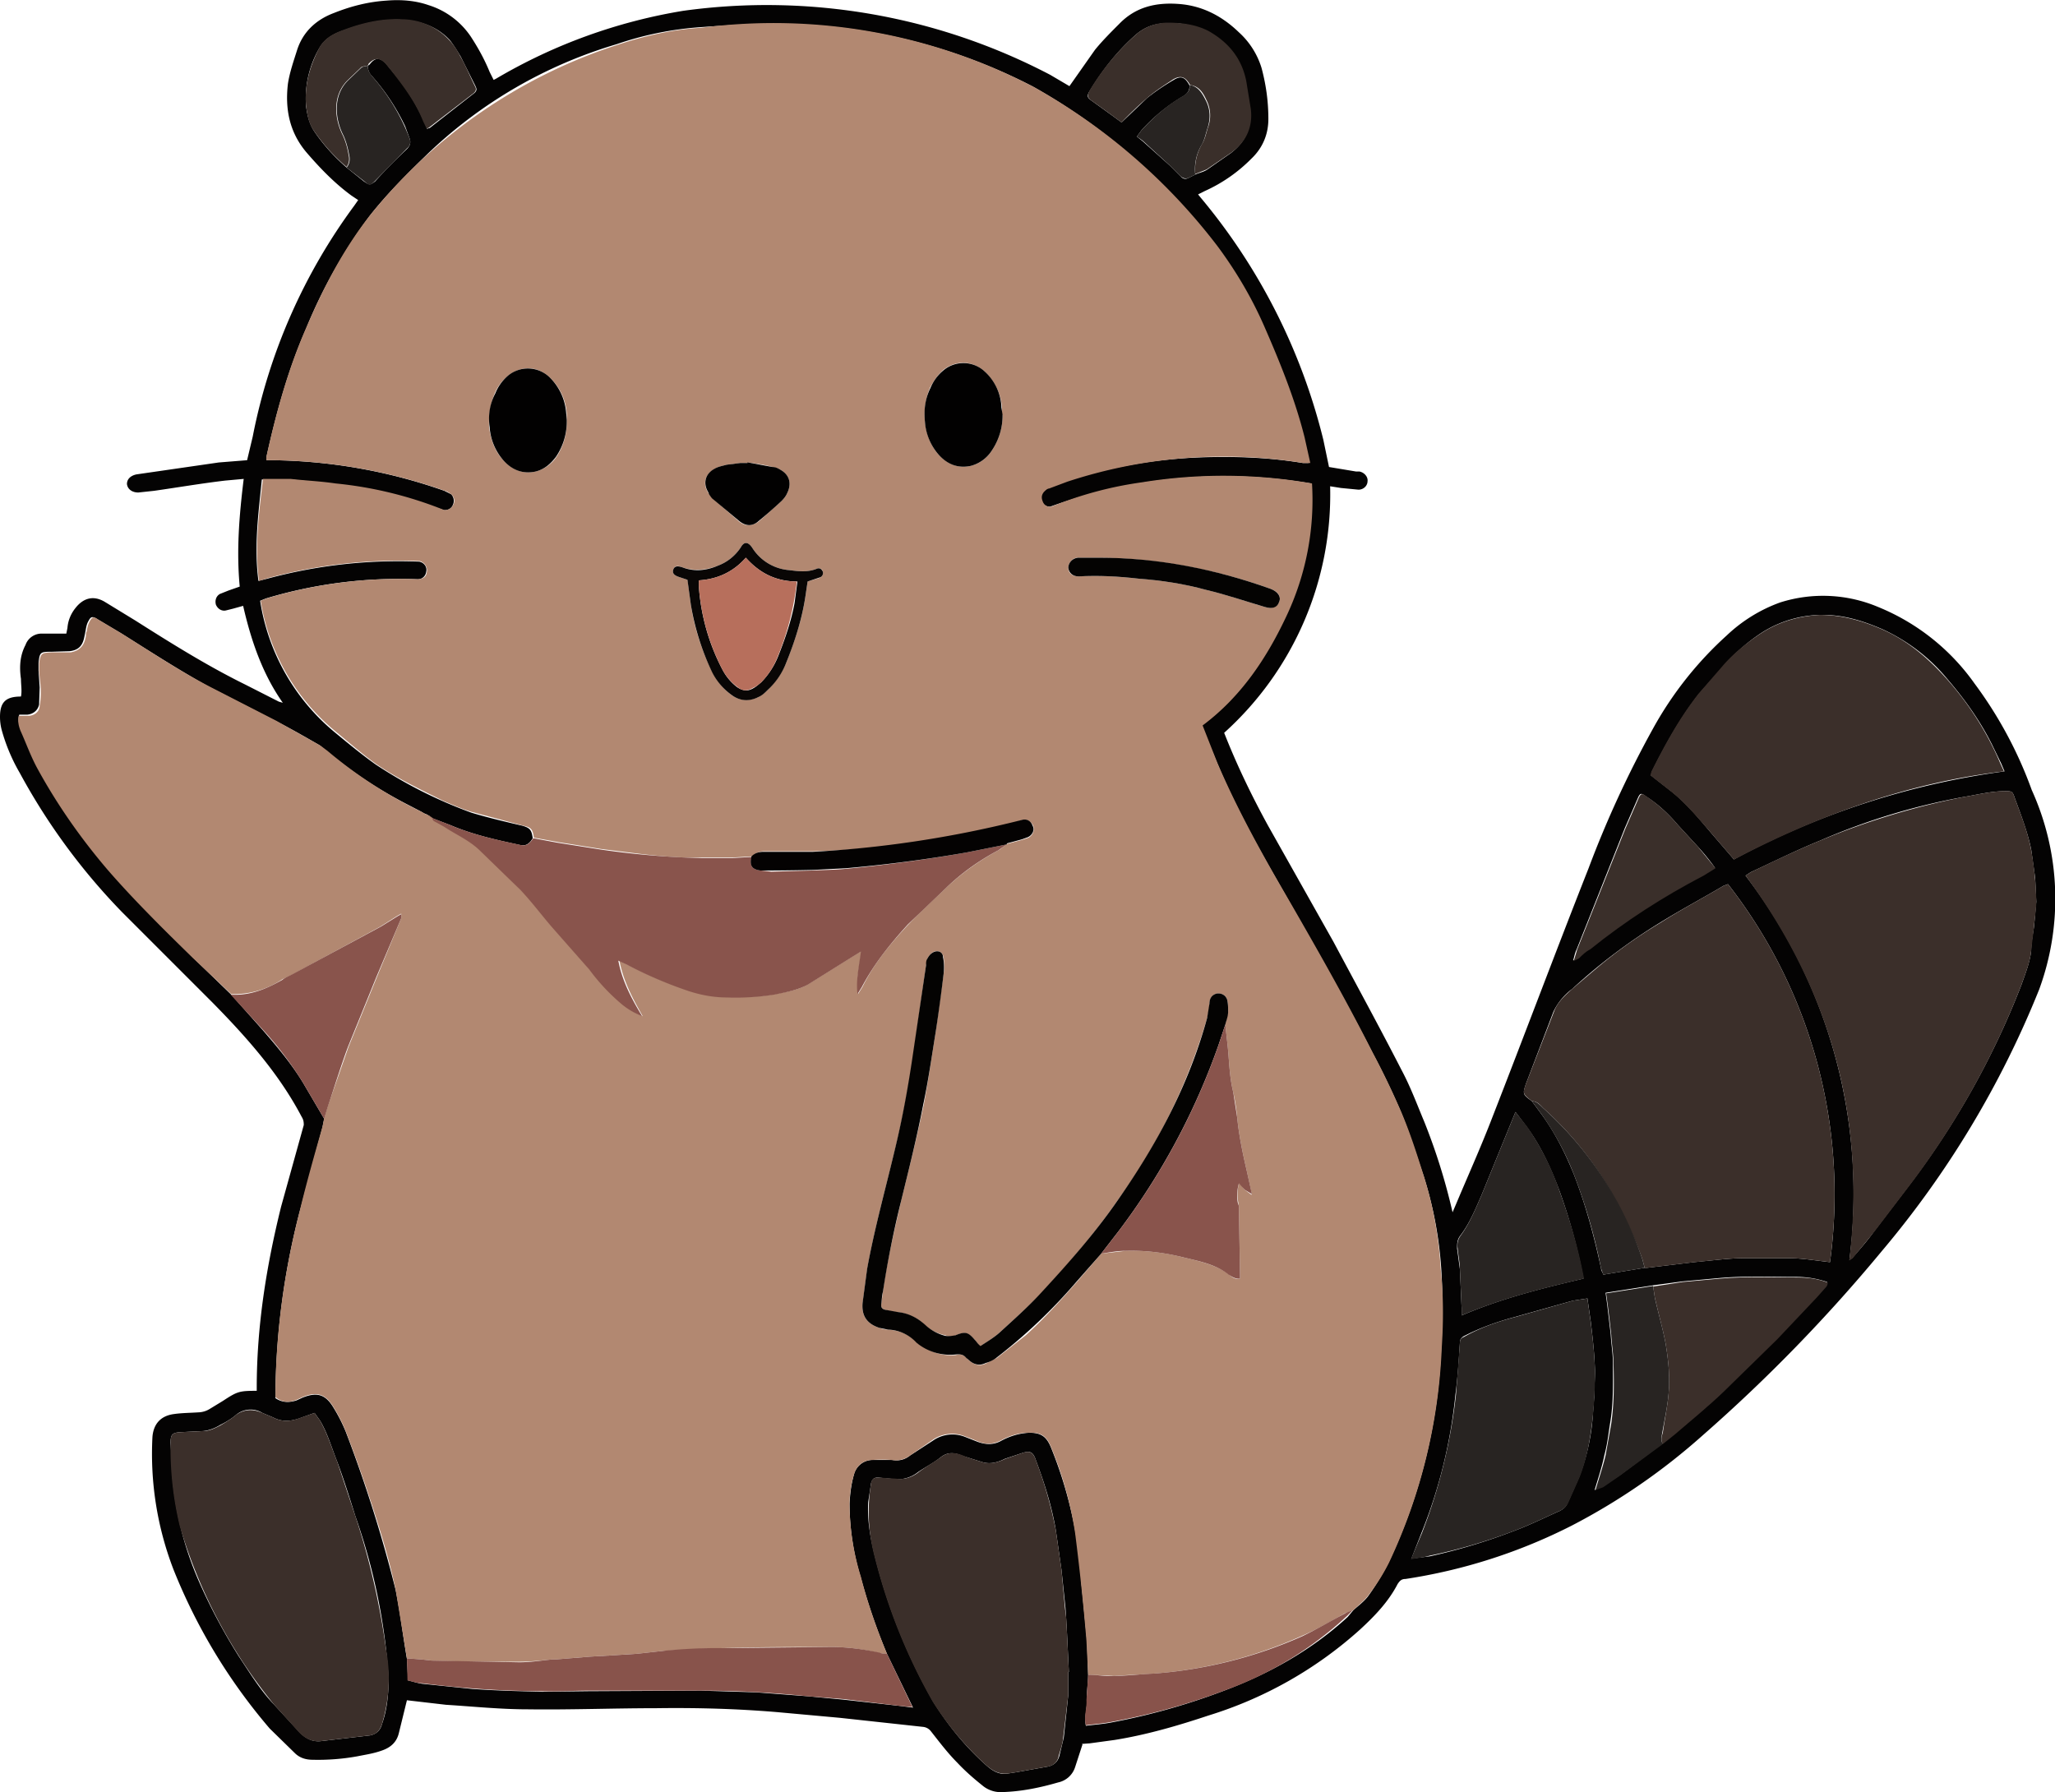 <svg xmlns="http://www.w3.org/2000/svg" id="a" viewBox="0 0 362.6 316.2"><defs><style>.c{fill:#88534b}.d{fill:#282422}.g{fill:#3b2f2a}.h{fill:#3a2f2a}.i{fill:#89544c}.k{fill:#040302}.l{fill:#020101}</style></defs><path fill="#040303" d="m191 307.8-1.3 4a4 4 0 0 1-3 2.7c-3.1.9-6.4 1.6-9.8 1.7a5 5 0 0 1-3.6-1.2c-1.5-1.2-3-2.5-4.4-4-1.7-1.7-3.2-3.7-4.7-5.6a2 2 0 0 0-1.3-.7l-14.7-1.6-11-1c-7.1-.6-14.2-.8-21.4-.7-7.5 0-15.1.3-22.7.2-4.8 0-9.6-.5-14.4-.8l-6.9-.8-1.4 5.7c-.4 1.8-1.6 2.7-3.1 3.2-1.4.5-2.8.7-4.3 1a39 39 0 0 1-7.8.6c-1.2 0-2.3-.3-3.2-1.2l-4.4-4.3a100 100 0 0 1-17-28.1 56.8 56.8 0 0 1-3.7-23.4c.2-2.3 1.5-3.7 3.8-4 1.4-.2 2.8-.2 4.3-.3a4 4 0 0 0 2-.6l2.3-1.4c2.6-1.7 2.9-1.8 6-1.8v-.5c0-10.9 1.7-21.5 4.3-32l4-14.4c0-.7-.1-1-.4-1.5-4-7.6-9.7-14-15.7-20.1l-16-16a111 111 0 0 1-18-24.5 32 32 0 0 1-3.2-7.6 9 9 0 0 1-.3-2.3c0-2.6 1-3.6 3.7-3.6.2-1 0-2 0-3.1-.3-2.1-.2-4.1.8-6a3 3 0 0 1 3-2h4.2l.2-1c.1-1.3.6-2.5 1.4-3.5 1.4-1.8 3.2-2.3 5.2-1.1l5.4 3.3c6.3 4 12.7 8 19.4 11.3l5.9 3 .7.2c-3.6-5.1-5.6-11-7-17.1l-1.8.5-1.2.3c-.8.2-1.5-.3-1.8-1-.2-.7 0-1.5.7-1.9l1.5-.6 2-.7c-.6-6.3-.1-12.5.7-19l-3.3.3c-4.2.5-8.3 1.2-12.5 1.8l-2.8.3c-1.1 0-1.9-.6-2-1.5 0-.9.7-1.5 1.7-1.7l14.5-2.1 5-.4 1-4.2a101.2 101.2 0 0 1 17.9-40.7l.7-1-1.2-.8c-3-2.2-5.6-4.9-8-7.7-3-3.6-3.7-7.7-3.2-12 .3-2 1-4 1.6-5.9 1-3.2 3.3-5.4 6.5-6.6 3-1.2 6.1-2 9.4-2.2 2.5-.2 5 0 7.3.8a14 14 0 0 1 7.5 5.6c1.3 2 2.4 4 3.3 6.2l.7 1.4.4-.2a95.3 95.3 0 0 1 33.1-12 107.7 107.7 0 0 1 64.7 11.3l3.4 2 4.5-6.4c1.3-1.6 2.8-3.1 4.3-4.6 2.9-3 6.5-3.8 10.5-3.5 4.1.3 7.6 2.1 10.6 5a14 14 0 0 1 4 6.3c.8 3 1.2 5.9 1.2 9 0 2.7-1 5.1-3 7a27.3 27.3 0 0 1-8.2 5.7l-1.2.6.4.5a106 106 0 0 1 21.7 42.8l1 4.8 4.8.8h.6c.9.2 1.5 1 1.4 1.7 0 .8-.7 1.5-1.6 1.5l-3.1-.3-1.9-.3a56.6 56.6 0 0 1-18.7 43.5c2.2 5.6 4.8 11 7.7 16.3l11.6 20.6c4 7.5 8.1 15 12 22.6 1.6 3 2.7 6 4 9.1 2 5 3.7 10.3 5 16l.6-1.4c2.1-5 4.4-10.1 6.4-15.3 5.7-14.6 11.2-29.3 17-44a185 185 0 0 1 11.4-24.7 63.4 63.4 0 0 1 13-16.4 27 27 0 0 1 9.4-5.8 25 25 0 0 1 17.3.8 38.7 38.7 0 0 1 17 13.5 73 73 0 0 1 10.1 18.8 46.4 46.4 0 0 1 1.3 35.2 169.4 169.4 0 0 1-27.8 46.2 283 283 0 0 1-31.5 32.4 112.2 112.2 0 0 1-23.2 16 96.6 96.6 0 0 1-29.3 9.4c-.7 0-1 .3-1.4.9-1.6 3.1-4 5.6-6.6 8a71.3 71.3 0 0 1-26.8 15.2c-5.4 1.8-10.9 3.4-16.5 4.3l-4.4.6-1.4.1ZM75.8 144l-.5-.3-.5-.2-.5-.3-2.7-1.4a79 79 0 0 1-15.2-10.3c-2.6-1.5-5.2-3-7.8-4.3l-11.7-6c-5.4-3-10.5-6.3-15.6-9.5l-4.2-2.5c-.8-.5-1.1-.4-1.5.4-.3.5-.4 1.1-.5 1.7l-.2 1c-.3 1.6-1 2.4-2.6 2.6L9 115c-1.9 0-2 .1-2.2 2v1.3l.2 3-.1 3c-.2 1-1 1.7-2.1 1.8H3.4c-.3 1 0 1.8.3 2.5 1 2.3 1.8 4.6 3 6.7a98 98 0 0 0 12.5 18C23.9 159 29 164 34.1 169l6.7 6.5 5.6 6.3c2.6 3 5.1 6 7.1 9.3l3.7 6.3-.3 1.5-4 14.8a132.3 132.3 0 0 0-4.3 33c1.2.8 2.4.8 3.7.4l1.1-.5c2.5-1 4-.6 5.4 1.7a29 29 0 0 1 2.2 4.3 244 244 0 0 1 8.8 27.9c.8 4 1.3 8.1 2 12.2l.2 3.8c.9.2 1.7.5 2.6.6l8.7.9c4.2.3 8.3.4 12.4.5l8.1-.1 19.9-.1 9.7.3 9.2.7 6.3.6 9.9 1.1 2.3.3-4.6-9.5a106 106 0 0 1-4.6-13.4 44.8 44.8 0 0 1-2-13.1c.1-1.8.3-3.5.8-5.2a3.4 3.4 0 0 1 3.3-2.5h3.4c1.2.2 2.2 0 3.2-.8l4-2.6a6 6 0 0 1 5.6-.7l2.3.9c1.4.5 2.8.6 4.2-.2 1.5-.8 3.1-1.3 4.9-1.4 2 0 3 .6 3.8 2.5a74.1 74.1 0 0 1 5.4 24l1 10.2.2 6c0 1.6-.3 3-.2 4.5 0 1.5-.5 3-.2 4.5 1.6-.2 3.1-.3 4.6-.6a116 116 0 0 0 19.8-5.6c8-3 15.5-7.2 21.8-13l1-1.2c.9-.8 2-1.6 2.7-2.6a45 45 0 0 0 3.5-5.8 95.9 95.9 0 0 0 9.3-38c.3-4.6.3-9.2 0-13.9a69 69 0 0 0-3.1-16.3c-1.3-3.8-2.5-7.6-4-11.3a140 140 0 0 0-5-10.4c-5.4-10.5-11.3-20.7-17.1-30.9-3.8-6.6-7.4-13.2-10.3-20.2L212 128c6.8-5 11.2-11.7 14.7-19.2a46.5 46.5 0 0 0 4.6-23.5 91 91 0 0 0-46 4.1c-.7 0-1.2-.3-1.5-1-.3-.5-.2-1.2.3-1.7a3 3 0 0 1 .9-.6l3-1.2a88.2 88.2 0 0 1 23.9-4.2c6-.2 12 0 18 1h1a119 119 0 0 0-8.2-24.3c-2.1-5-4.9-9.8-8.2-14.1a106 106 0 0 0-32.2-28 99 99 0 0 0-45.8-11.1c-4.3 0-8.7.3-13 .6a58 58 0 0 0-14.7 3 81.5 81.5 0 0 0-33.4 19.4c-3.6 3.5-7.1 7-10.1 10.8A90 90 0 0 0 54 58c-3.2 7.3-5.3 15-7 22.7v.5h1a94.5 94.5 0 0 1 30.4 5.4l1.2.6c.5.5.6 1.3.3 1.9-.2.6-.9 1-1.6.9a123 123 0 0 0-27.1-5.4h-5c-.6 6-1.4 11.8-.6 17.9l1.6-.4a88.6 88.6 0 0 1 26.8-3c.9.2 1.4 1 1.2 1.8-.1.8-.8 1.4-1.7 1.3a81.8 81.8 0 0 0-26.6 3.4l-1 .4a37.5 37.5 0 0 0 13.4 23.4c2.3 1.9 4.6 3.8 7 5.5a80.2 80.2 0 0 0 16.9 8.5c3 .9 6 1.6 9 2.3 1.3.4 1.6.7 1.8 2.2-.6 1-1.2 1.4-2.2 1.2-4.2-.9-8.3-1.8-12.3-3.5l-3.4-1.3-.3-.2Zm201.9 25.4.7-.4 2-1.7a140 140 0 0 1 20-13c.8-.3 1.4-.8 2.2-1.2a40 40 0 0 0-3-3.7l-3.5-3.8c-1.7-2-3.5-3.7-5.7-5.1-.8-.6-1-.6-1.4.3l-2.3 5.3-8.5 21.4c-.3.6-.4 1.2-.6 1.9v.1Zm3.7 93.5 1.4-.7 3-1.9 7.5-5.6 2-1.6c3-2.5 6-5 8.8-7.7l9.4-9.2 7-7.4 1.6-1.8c.2-.2.2-.5.3-.8a17 17 0 0 0-5.4-.9c-4.6 0-9.1-.2-13.6.2l-6.6.6-5.2.7-8.3 1.3.3 2.2.6 5.1c.1 1.8.4 3.5.4 5.2 0 3.5.1 7-.5 10.5-.3 1.9-.5 3.8-1 5.6-.4 2-1.1 4.1-1.7 6.1l-.1.2v-.1ZM64.9 11.6l.3-.2c1-1.3 1.8-1.3 2.9-.2l1.3 1.6a35.6 35.6 0 0 1 6 10c.1-.2.3-.2.4-.2l7.8-6.1c.5-.4.6-.7.3-1.3L81.3 10c-.6-1-1.2-2-2-3-2.2-2.3-5-3.3-8.2-3.5-3.6-.2-7 .6-10.3 1.8-1.8.6-3.4 1.4-4.4 3.1A17.7 17.7 0 0 0 54 18.7c.2 1.5.5 3 1.4 4.4 1.6 2.4 3.6 4.6 5.8 6.5l3 2.4c1 .7 1.1.7 2 0 1.8-2 3.7-3.9 5.6-5.7.6-.6.7-1.2.5-1.8l-.8-2.2a37.3 37.3 0 0 0-5.8-8.8c-.5-.5-.8-1.1-.8-1.9m146 19.2c.6-.3 1.3-.4 2-.8l4.3-3c2.6-2 3.7-4.5 3.3-7.7l-.7-4.9c-.8-4-3.1-6.8-6.6-8.7a14 14 0 0 0-7.3-1.6c-2.3 0-4.2.8-5.8 2.3-3.1 2.8-5.6 6-7.8 9.6-.6 1-.5 1.2.5 1.9l3.6 2.6 1.5 1.1 4.5-4.3c1.5-1.2 3-2.2 4.7-3.2 1.3-.8 2-.5 2.8 1 0 .9-.4 1.4-1 1.8a30.9 30.9 0 0 0-7.5 6.1l-.8 1.1 1 .8 4.8 4.3 2 2c.3.3.7.5 1.3.2zm79.3 192.9h.4l8.3-1 3-.3c2-.2 3.9-.4 5.8-.4h8c1.6 0 3.2.2 4.8.4l2.4.3a89 89 0 0 0-18-66.7l-.8.3c-3.7 2.2-7.5 4.2-11.2 6.5a99.7 99.7 0 0 0-15.5 11.7 10.8 10.8 0 0 0-3.3 4l-4.8 12.6c-.7 2-.6 2 1 3.2l1.7 2.3c2.4 3.3 4.2 6.9 5.7 10.6 2.1 5.4 3.6 11 4.8 16.6 0 .4.3.7.4 1.1zm36-1.3.6-.4c1.4-1.6 2.8-3.2 4-4.9l6.1-8a143.9 143.9 0 0 0 19.8-35.4c.7-2 1.5-4 1.7-6 0-1.4.3-2.8.5-4.2l.4-4.4-.2-4.2-.7-5c-.6-3-1.8-6.1-2.9-9.1-.4-1.2-.5-1.2-1.7-1.2-2.5 0-4.8.6-7.2 1a113.7 113.7 0 0 0-25.4 7.7c-4.2 1.7-8.2 3.7-12.3 5.6l-.9.6a92.2 92.2 0 0 1 18.3 68ZM306 151.6a140 140 0 0 1 47.7-15.5l-.6-1.4-1.6-3.3c-2.1-4.2-4.8-8-7.9-11.6a32.2 32.2 0 0 0-11.5-8.8c-3.5-1.5-7-2.6-11-2.5a20 20 0 0 0-10.2 3.1c-2.6 1.7-5 3.8-7 6.2l-4 4.5c-3.4 4.3-6 9-8.4 13.8l-.2.7 3.7 2.9c2.5 2 4.6 4.5 6.7 7l4.3 5ZM55.5 249.3l-2.8 1c-1.5.5-3 .6-4.5-.2l-1.9-.8a4 4 0 0 0-4.6.3c-.8.7-1.8 1.3-2.8 1.8-1 .6-2 1-3.1 1.1l-4 .2c-1.4.1-1.7.4-1.7 1.9l.3 5.8a58.3 58.3 0 0 0 4.6 18.4c2 4.6 4.4 9.1 7.1 13.4 2 3 3.8 6 6.2 8.5l4.6 5c1 1 2.2 1.7 3.8 1.5l8.6-1c1-.2 1.8-.8 2.1-2 .9-2.5 1.1-5 1.2-7.7a106.3 106.3 0 0 0-5.9-29c-1-3.2-2-6.4-3.2-9.6-1-2.5-1.7-5-3-7.2zm133 45.7h.1l-.4-8.3-.2-3-.7-6.7-1-7c-.7-4.2-2-8.3-3.5-12.3-.5-1.5-1-1.8-2.5-1.3l-3 1c-1.2.6-2.5 1-3.9.6l-3.5-1.1c-1.4-.6-2.7-.8-4 .3-1.3 1-2.7 1.7-4 2.6a5.7 5.7 0 0 1-3.8 1.2l-3.2-.3c-.7 0-1 .3-1.2 1l-.5 3.3c-.2 3.3.4 6.5 1.2 9.7a101.6 101.6 0 0 0 10.3 25.6c2.5 4 5.4 7.6 8.9 10.8 1.2 1.1 2.5 2.2 4.4 1.8l1.3-.2 5.6-1c1-.2 1.7-.8 2-1.8l.8-3.3.8-7.6zm60.6-20 3.2-.4c5-1.1 10-2.6 14.9-4.5 2.7-1 5.3-2.3 8-3.5.6-.3 1.1-.7 1.4-1.4l2-4.5a37 37 0 0 0 2.4-10.3l.3-3.9c0-1.8.2-3.7.1-5.5-.1-2.6-.4-5.1-.7-7.7l-.6-4.2-2.6.4-10.3 2.9c-3 .8-6.1 1.9-9 3.4-.4.3-.6.6-.6 1-.2 3.2-.4 6.3-.8 9.3a88.6 88.6 0 0 1-6 24.4l-1.8 4.6Zm18.3-78.8-6 14.7c-1.1 2.5-2.1 5-3.8 7.2-.5.7-.5 1.4-.5 2.2l.5 3.7.3 6.8v1.3c7-3 14.2-4.8 21.5-6.5a100 100 0 0 0-4.2-15.4c-1.5-4-3.3-8-5.9-11.5z"/><path fill="#b28871" d="m192 295.5-.3-6a427 427 0 0 0-2-19 64 64 0 0 0-4.3-15.3c-.8-1.9-1.8-2.5-3.9-2.4-1.7 0-3.3.5-4.8 1.3s-2.8.8-4.2.2a92 92 0 0 0-2.3-.9 6 6 0 0 0-5.7.7l-3.9 2.7c-1 .7-2 1-3.3.8a22 22 0 0 0-3.3 0c-1.6 0-2.8.9-3.3 2.5a19 19 0 0 0-.8 5.1 44 44 0 0 0 2 13c1.2 4.7 2.8 9.2 4.6 13.6l-1.3-.1c-2.8-.7-5.6-1.1-8.5-1.1-6.3 0-12.7 0-19 .2-2.4 0-4.8.2-7.1.3l-3.7.2-4.5.5-4.7.3-3.5.2-6.2.5h-.6c-2 .2-3.9.4-5.8.4-5.1 0-10.3 0-15.4-.2l-1.8-.2-2.6-.2-2-12.2c-1.3-6.1-3.2-12-5.2-18a273 273 0 0 0-3.6-9.9 29 29 0 0 0-2.2-4.3c-1.4-2.3-3-2.7-5.4-1.7l-1.1.5c-1.3.5-2.5.5-3.7-.5 0-11 1.5-22 4.3-32.9 1.2-5 2.6-9.9 4-14.8l.3-1.5.6-2 3.7-10.6 5-12.3 4.3-10.4v-.8l-.7.4-3 1.9-15.6 8.5-1.7.8a15.3 15.3 0 0 1-9 2.6L34 169c-5.1-5-10.2-10-14.9-15.4-4.8-5.6-9-11.6-12.5-18-1.2-2.2-2-4.5-3-6.7-.3-.8-.5-1.6-.3-2.6H5c1 0 2-.7 2-1.8.2-1 .2-2 .2-3l-.3-3V117c.3-1.8.4-1.8 2.3-1.9h3.3c1.5-.3 2.3-1.1 2.6-2.6.1-.4 0-.8.2-1.1.1-.6.2-1.2.5-1.7.4-.8.7-1 1.5-.4l4.2 2.5c5.1 3.2 10.2 6.6 15.6 9.4l11.7 6 7.8 4.4 1.2.9a79 79 0 0 0 16.7 10.8l.5.3.5.2.5.3.3.2.4.5 1.8 1c2.2 1.5 4.5 2.5 6.4 4.3l7 6.9c2 2 3.8 4.4 5.6 6.5l6.6 7.6c1.8 2.1 3.5 4.2 5.7 6a13 13 0 0 0 3.6 2.2c-1.7-3-3.4-6.1-4.1-9.8l1.4.7c3.6 1.8 7.2 3.4 11 4.6 2.2.7 4.5 1.1 6.8 1.1 2.7 0 5.5 0 8.2-.5 2.1-.4 4.2-.7 6-1.8l8-5 1.3-.8c-.3 2.6-1 5-.6 7.6l.8-1.3c2-4.1 5-7.7 8.1-11 2.2-2.3 4.5-4.4 6.8-6.6q4.2-3.9 9.3-6.6l1.3-1 2.6-.7 1.2-.4c.8-.5 1.1-1.4.8-2.1a1.7 1.7 0 0 0-2-1l-1.2.4a154.2 154.2 0 0 1-35.6 5.1h-8.6a3 3 0 0 0-2.2.9l-3.3.2h-5.6c-3.5.1-7-.2-10.5-.6l-7.2-.9-7.5-1.2-4.4-.8c-.2-1.5-.5-1.8-1.8-2.1l-9-2.4c-1.8-.5-3.5-1.3-5.2-2-4-2-8-3.9-11.7-6.4-2.4-1.7-4.7-3.7-7-5.6A37.5 37.5 0 0 1 46 106l1-.4a81.8 81.8 0 0 1 26.6-3.4c1 0 1.6-.4 1.7-1.2.2-.8-.3-1.7-1.2-2a88.6 88.6 0 0 0-26.8 3l-1.6.5c-.8-6 0-12 .7-18h4.9c2.6.3 5.2.4 7.9.8A69.7 69.7 0 0 1 78.4 90c.7 0 1.3-.3 1.6-1 .3-.5.2-1.3-.4-1.8-.3-.2-.7-.5-1.1-.6A94.5 94.5 0 0 0 48 81.2h-1v-.6c1.7-7.7 3.8-15.4 7-22.7 3-7 6.5-13.8 11.2-19.8A92.8 92.8 0 0 1 109 7.9c4.8-1.6 9.7-2.7 14.7-3a99 99 0 0 1 58.8 10.5 105.1 105.1 0 0 1 32.3 28c3.2 4.3 6 9 8.2 14 2.8 6.4 5.5 13 7.2 19.8l1 4.5H230a88.2 88.2 0 0 0-41.7 3.3l-3.2 1.2c-.3 0-.6.3-.9.6-.4.5-.5 1-.2 1.7.2.6.8 1 1.5.9a66.2 66.2 0 0 1 16-4.3 90.3 90.3 0 0 1 30 .2 48 48 0 0 1-4.6 23.6c-3.5 7.4-8 14.1-14.7 19.1l2.6 6.6c3 7 6.6 13.7 10.3 20.2 5.9 10.2 11.8 20.4 17.1 30.9a140 140 0 0 1 5 10.4c1.6 3.7 2.8 7.5 4 11.3a68 68 0 0 1 3 16.4c.5 4.6.5 9.2.2 13.9a98.3 98.3 0 0 1-9.3 38q-1.5 3-3.6 5.7c-.7 1-1.8 1.8-2.7 2.7l-1.4.5c-2.5 1.4-5 2.9-7.6 4a78.5 78.5 0 0 1-26.2 6.7l-7 .4-4.5-.2Zm28.8-84.8v.1h.1l-1-4.6c-.7-3-1.3-6-1.6-9a36 36 0 0 0-.7-4.5c-.7-2.8-.7-5.6-1-8.3l-.4-3.6.5-2.3c0-.7 0-1.5-.2-2.2s-1-1.1-1.8-1c-.8.2-1.3.9-1.3 1.8 0 .8-.2 1.7-.4 2.5a104.3 104.3 0 0 1-15.8 32.2c-4 5.8-8.7 11.2-13.5 16.4-2.3 2.4-4.8 4.6-7.3 6.9-1 .9-2.2 1.6-3.5 2.5l-.9-1.2c-1.2-1.3-1.7-1.5-3.3-.8-.6.2-1.2.3-1.9 0a8 8 0 0 1-3.5-1.7 8.4 8.4 0 0 0-5-2.4c-.7 0-1.4-.2-2.1-.4-.5-.1-.8-.4-.7-1l.3-2.2c.7-5.4 2-10.7 3.2-16 1.4-5.7 2.8-11.3 4-17 .8-4.2 1.4-8.5 2.1-12.8l1.4-10.3c.2-1 .1-2 0-2.9-.2-1-1.2-1.4-2-.8-.4.3-.7.7-.9 1.1l-.2 1.1-2.2 15.6a180 180 0 0 1-3.2 16.6c-1.7 7.1-3.7 14.2-5 21.5l-.8 6c-.2 2.2.8 3.6 3 4.3.5.2 1 .3 1.6.3 2 .2 3.6.8 5 2.3 0 0 .1.2.3.2 2 1.4 4 2.2 6.5 2 .8-.2 1.4-.1 2 .5 0 .2.3.3.5.5.8.7 1.8 1 2.8.5l2-1 5.1-4c3.3-3 6.1-6.1 9-9.4l4.3-5 4.3-.5a37 37 0 0 1 10 1.1c2.9.7 5.8 1.3 8.2 3 .5.5 1.1 1 2 .8v-.5l-.2-12.3-.1-.6c-.2-1-.2-2.2.1-3.4.5.3.7.8 1 1.1l1.2.9Zm-44-137.5v-1.3a9.7 9.7 0 0 0-3.1-6.4c-2.2-1.9-5-2-7.3-.2-1 .9-1.7 2-2.3 3.1-.8 1.9-1.1 4-.9 6 .2 2.1 1 4.2 2.4 5.8 1.6 1.7 3.4 2.5 5.7 2a6.2 6.2 0 0 0 3.7-2.7 11 11 0 0 0 1.9-6.3Zm-76.8 1v-1.3a9.7 9.7 0 0 0-3.1-6.4c-2.2-2-5.1-2-7.4-.1a8 8 0 0 0-2.2 3c-.8 1.9-1.1 3.9-1 6 .3 2.2 1 4.2 2.5 5.8 1.6 1.7 3.4 2.5 5.7 2a6.3 6.3 0 0 0 3.7-2.6 11 11 0 0 0 1.8-6.4m21.3 28 .6 4.5c.6 4 1.9 8 3.7 11.7.9 1.7 2 3.2 3.6 4.3 1.4 1 3 1 4.6.3a7 7 0 0 0 1.7-1.3c1.4-1.4 2.5-3 3.2-4.7 1.5-3.8 2.8-7.6 3.4-11.7l.4-2.7 2-.6c.5-.2.8-.6.7-1.1s-.6-.8-1.2-.5c-1.6.6-3.1.4-4.7.2a8.5 8.5 0 0 1-6.6-4c-.7-1-1.4-1.1-2 0a8.4 8.4 0 0 1-4 3.2c-2 .8-4.2 1-6.3.3-1-.4-1.4-.2-1.6.4s.1 1 1 1.3l1.5.5Zm72.5-3.8h-3.6c-1 0-1.7 1-1.7 1.8 0 1 .8 1.5 1.8 1.5 3.6-.2 7 0 10.6.4 4 .3 8 .9 12 2 3.4.8 6.9 2 10.3 3 1.3.4 2.2 0 2.5-.9.4-1-.2-1.8-1.5-2.3-9.8-3.5-20-5.4-30.4-5.5M132 81.6v.1h-1.4l-2.4.3c-.7.2-1.4.3-2 .7-1.8.9-2.3 2.6-1.2 4.3l.6.8 4.8 4.2c1.2 1 2.4.8 3.5 0l4-3.6c.4-.4.8-.9 1-1.4.7-1.4.6-3-1-4-.5-.3-1-.5-1.6-.6-1.4-.4-2.9-.6-4.3-.8"/><path d="M270.3 194.3c-1.6-1.3-1.7-1.3-1-3.2l4.9-12.6c.6-1.7 2-2.9 3.2-4l4.6-3.9a87 87 0 0 1 11-7.8c3.6-2.3 7.4-4.3 11.1-6.5l.8-.3a89 89 0 0 1 18 66.7l-2.4-.3c-1.6-.2-3.2-.4-4.8-.4h-8c-2 0-3.8.2-5.7.4l-3 .3-8.4 1h-.4l-.4-1.5c-1.4-4-3.3-7.8-5.3-11.5a59.8 59.8 0 0 0-12-15c-.6-.5-1.1-1.4-2.2-1.4" class="g"/><path d="M326.3 222.4c3-25.2-3.4-47.7-18.3-67.9l.9-.6c4-1.9 8.1-3.9 12.3-5.6a132.8 132.8 0 0 1 25.4-7.7c2.4-.4 4.7-1 7.2-1 1.2 0 1.3 0 1.7 1.2 1.1 3 2.3 6 2.9 9.2a57 57 0 0 1 .9 9c0 1.6-.3 3-.4 4.5l-.5 4.2c-.2 2.1-1 4-1.7 6a145 145 0 0 1-19.7 35.4l-6.1 8-4 4.9zm-20.4-70.8-4.3-5c-2.1-2.4-4.2-4.9-6.7-6.9l-3.7-2.9.2-.7c2.4-4.8 5-9.5 8.3-13.7l4-4.6c2-2.4 4.5-4.4 7.1-6.1 3.1-2 6.6-3 10.3-3.2 3.9 0 7.4 1 10.9 2.5 4.6 2 8.3 5.2 11.5 8.8a54.1 54.1 0 0 1 9.5 15l.6 1.3c-17 2-32.8 7.8-47.7 15.6ZM55.5 249.3l1 1.4c1.3 2.3 2 4.7 3 7.2l3.2 9.6a132 132 0 0 1 5.4 23.4 27.6 27.6 0 0 1-.7 13.3c-.4 1.2-1 1.8-2.1 2l-8.6 1c-1.6.2-2.8-.4-3.9-1.5l-4.5-5a90.3 90.3 0 0 1-16.6-31.5 58.3 58.3 0 0 1-1.6-14.6c0-1.5.3-1.8 1.7-1.9l4-.2c1.2 0 2.1-.5 3.1-1 1-.6 2-1.2 2.8-1.9 1.5-1 3-1 4.6-.3l1.9.8c1.5.8 3 .7 4.4.2z" class="g"/><path d="m177.6 149-1.4 1c-3.4 1.8-6.5 4-9.2 6.6l-6.8 6.5c-3.1 3.4-6 7-8.1 11l-.8 1.3c-.3-2.6.3-5 .6-7.5l-1.3.8-8 5c-1.8 1-4 1.4-6 1.8a44 44 0 0 1-8.3.5c-2.3 0-4.5-.4-6.7-1.1a74 74 0 0 1-11-4.7l-1.5-.7c.7 3.7 2.4 6.8 4.2 9.8a13 13 0 0 1-3.7-2.2 35.6 35.6 0 0 1-5.6-6l-6.6-7.5c-1.9-2.2-3.6-4.5-5.6-6.6l-7-6.8c-1.9-1.9-4.3-2.9-6.4-4.3l-1.8-1c-.2-.1-.3-.4-.4-.6l3.3 1.3c4 1.7 8.2 2.6 12.4 3.5 1 .2 1.5-.2 2.2-1.2l4.3.8 7.6 1.2a147 147 0 0 0 17.7 1.5h5.6l3.3-.2c-.3 1.6 0 2.2 1.7 2.4l1.8.2 7-.2c2-.1 4.1-.1 6.1-.3a263 263 0 0 0 21.4-2.9z" class="i"/><path d="M188.5 295v4l-.9 7.6c-.1 1.1-.5 2.2-.8 3.2a2.2 2.2 0 0 1-1.9 1.9l-5.6 1-1.3.2c-1.9.3-3.2-.7-4.4-1.8a54.5 54.5 0 0 1-9-10.8 101 101 0 0 1-10.3-25.7 30.8 30.8 0 0 1-.6-12.9c.1-.7.5-1 1.2-1l3.2.2c1.4.2 2.7-.2 3.8-1 1.3-1 2.7-1.8 4-2.7 1.2-1 2.5-1 4-.4 1.1.5 2.3.8 3.5 1.2 1.4.4 2.7 0 4-.6l2.9-1c1.4-.5 2-.2 2.5 1.3a75 75 0 0 1 3.5 12.3l1 7 .6 6.6c.1 1 .3 2 .3 3.1l.4 8.3z" class="g"/><path d="m249 275 1.9-4.5a97 97 0 0 0 6-24.4l.7-9.2c0-.5.2-.8.7-1 2.8-1.6 5.9-2.7 9-3.5l10.2-2.9 2.6-.4.6 4.3c.3 2.5.6 5 .7 7.6a69 69 0 0 1-.4 9.4c-.4 3.5-1 7-2.3 10.3l-2 4.5a3 3 0 0 1-1.5 1.4c-2.7 1.2-5.3 2.5-8 3.5a96 96 0 0 1-15 4.4c-1 .3-2 .4-3.1.6Z" class="d"/><path d="m71.8 292.6 2.6.2 1.8.2 15.4.3c2 0 3.8-.3 5.8-.5h.6l6.2-.5 3.5-.2 4.7-.3 4.5-.5a92 92 0 0 1 10.7-.5l19.1-.2c2.9 0 5.7.4 8.5 1 .4.2.8.1 1.3.2l4.5 9.4-2.2-.2-9.9-1.2-6.3-.5a184 184 0 0 0-19-1h-19.8c-2.7 0-5.4.2-8.1.1a171 171 0 0 1-21.2-1.4c-.8 0-1.7-.3-2.6-.5z" class="c"/><path d="m267.4 196.2 2 2.5a46 46 0 0 1 5.8 11.5c1.8 5 3.3 10 4.3 15.4-7.3 1.7-14.5 3.5-21.6 6.5v-1.3l-.3-6.8c0-1.2-.3-2.5-.4-3.7a3 3 0 0 1 .4-2.1c1.7-2.3 2.7-4.8 3.8-7.3z" class="d"/><path d="m291.7 227 5.2-.8 6.6-.6c4.5-.4 9-.2 13.6-.2 1.8 0 3.6.2 5.4.9 0 .3-.1.6-.3.8l-1.6 1.8-7 7.4-9.4 9.2c-2.8 2.7-5.9 5.2-8.8 7.7l-2 1.6c-.4-.7-.2-1.4 0-2 .3-2.3.8-4.5 1-6.7.3-3 0-6-.5-9-.5-2.7-1.3-5.4-1.9-8.1z" class="g"/><path d="M40.8 175.5c3.3.2 6.2-1 9-2.6.5-.4 1-.6 1.6-.9l15.8-8.5 2.9-1.8.7-.4v.7l-4.4 10.4-5 12.3c-1.3 3.5-2.4 7.1-3.6 10.7l-.6 2-3.7-6.3a62 62 0 0 0-7.1-9.4l-5.7-6.2Z" class="i"/><path d="M210 15c-.8-1.4-1.6-1.8-3-1-1.5 1-3.1 2-4.6 3.3s-3 2.7-4.5 4.3l-1.5-1.1a336 336 0 0 0-3.6-2.6c-1-.7-1-1-.5-2a42 42 0 0 1 7.8-9.5A8.5 8.5 0 0 1 206 4c2.5 0 5 .3 7.3 1.5 3.5 2 5.8 4.8 6.6 8.8l.8 4.9c.4 3.2-.8 5.8-3.4 7.7l-4.4 3-2 .8a9 9 0 0 1 1.2-5.3c.5-.8.7-1.8 1-2.8a6 6 0 0 0-.2-4.9c-.6-1.3-1.3-2.5-2.9-2.7M61.2 29.5a32 32 0 0 1-5.8-6.4c-1-1.4-1.2-3-1.4-4.5-.3-3.7.7-7 2.4-10.3 1-1.7 2.7-2.5 4.4-3.1C64 4 67.5 3.2 71 3.4a11.5 11.5 0 0 1 10.2 6.5c1 1.7 1.7 3.5 2.6 5.3.3.5.2.9-.3 1.3l-7.8 6-.4.2-.6-1.2c-1.3-3.3-3.3-6-5.4-8.7L68 11.2c-1.1-1.1-2-1-3 .1 0 .1 0 .2-.2.3-.4.1-1 .1-1.2.4l-2.3 2.2c-2.8 2.8-2.2 7-.8 9.7.5 1.1.8 2.2 1 3.4.2.8.1 1.6-.4 2.2Z" class="h"/><path d="m291.7 227 .3 2c.6 2.7 1.4 5.4 1.9 8.1.5 3 .8 6 .5 9-.2 2.2-.7 4.4-1.1 6.7-.1.6-.3 1.3.1 2l-7.6 5.6-2.9 2c-.4.2-1 .3-1.4.6.6-2.1 1.3-4.1 1.8-6.2l1-5.6c.5-3.5.5-7 .4-10.5 0-1.7-.3-3.4-.4-5.2a427 427 0 0 0-.6-5.1l-.3-2.2 8.3-1.3Z" class="d"/><path d="m277.7 169.5.6-2 8.5-21.3 2.3-5.3c.4-.9.6-1 1.4-.4 2.2 1.5 4 3.2 5.7 5.2l3.4 3.7 3.1 3.8-2.1 1.3c-7.1 3.7-13.8 8-20 13-.8.4-1.4 1-2 1.6l-.8.4Z" class="h"/><path d="M192 295.5c1.5 0 3 .3 4.5.2 2.3 0 4.6-.3 7-.4a79 79 0 0 0 26.3-6.6c2.5-1.2 5-2.7 7.5-4 .4-.3 1-.4 1.4-.6l-1 1a63 63 0 0 1-21.7 13.2 116 116 0 0 1-19.8 5.5c-1.5.3-3 .4-4.6.6-.4-1.5.2-3 .1-4.4z" class="c"/><path d="M61.2 29.5c.5-.6.6-1.4.4-2.2-.2-1.1-.5-2.3-1-3.4-1.4-2.7-2-6.9.8-9.7l2.3-2.2c.3-.3.8-.3 1.2-.4 0 .8.3 1.3.8 1.9a35.8 35.8 0 0 1 6.6 11c.2.6.1 1.2-.5 1.7L66.1 32c-.8.8-.9.8-1.8 0l-3.1-2.4Zm209.1 164.8c1 0 1.6.9 2.2 1.4a62.4 62.4 0 0 1 17.3 26.5l.4 1.5-7.3 1.2-.4-1.1a99.7 99.7 0 0 0-4.8-16.6 50 50 0 0 0-5.7-10.6zM210 15c1.5.3 2.2 1.6 2.8 2.8.8 1.6.8 3.3.2 5-.3 1-.5 2-1 2.8a8.4 8.4 0 0 0-1.1 5.2l-1.2.6c-.6.2-1 0-1.4-.3l-2-2-4.7-4.3-1-.7.8-1.1c2.2-2.4 4.6-4.5 7.4-6.1.7-.4 1.2-1 1.1-1.8Z" class="d"/><path d="m74.9 143.6-.5-.3zm.5.2-.5-.2zm.5.2c-.2 0-.3 0-.5-.2l.5.3Z" class="i"/><path d="m277.8 169.5-.2.1.1-.1Z" class="h"/><path d="m76.2 144.3-.3-.2s.2 0 .3.2" class="i"/><path d="M281.5 263h-.1z" class="d"/><path d="m194.3 221.2-4.4 5a94.8 94.8 0 0 1-14 13.3c-.6.5-1.3.8-2 1-1 .5-2 .3-2.8-.4l-.6-.5c-.5-.6-1-.7-2-.6a9.3 9.3 0 0 1-6.8-2.1 7.1 7.1 0 0 0-5-2.3l-1.5-.3c-2.2-.7-3.2-2.1-3-4.4l.8-6c1.3-7.2 3.3-14.3 5-21.5 1.3-5.4 2.3-11 3.1-16.5l2.3-15.6c0-.4 0-.8.2-1.1.2-.4.5-.8.8-1 .9-.7 2-.3 2 .7.2 1 .2 2 .1 2.9a324 324 0 0 1-1.4 10.3c-.7 4.3-1.3 8.6-2.2 12.8-1.1 5.7-2.5 11.3-3.9 17a172 172 0 0 0-3.2 16c-.2.7-.2 1.5-.3 2.2-.1.6.2.9.7 1l2.2.4c1.9.2 3.5 1 5 2.4a8 8 0 0 0 3.4 1.8c.7.1 1.2 0 1.8-.1 1.7-.7 2.2-.6 3.4.8.3.3.5.7 1 1.1 1.2-.8 2.4-1.5 3.4-2.4 2.5-2.3 5-4.5 7.3-7 4.8-5.2 9.5-10.5 13.5-16.3 7-10 12.6-20.5 15.8-32.2l.4-2.5c0-1 .5-1.6 1.3-1.8.7-.1 1.5.2 1.8 1 .2.7.2 1.5.2 2.2 0 .8-.3 1.5-.5 2.3l-1.2 3.6a121 121 0 0 1-17.6 32.8z" class="k"/><path d="m194.3 221.2 3.1-4a120.2 120.2 0 0 0 17.6-32.8l1.2-3.6.4 3.6c.3 2.7.3 5.5 1 8.3l.7 4.5c.3 3 .9 6 1.6 9l1 4.5-1.3-.8-1-1.1a7.7 7.7 0 0 0-.2 3.4l.2.6.2 12.3v.5c-.9.1-1.5-.4-2-.7-2.4-1.9-5.4-2.4-8.2-3.1-3.3-.8-6.6-1.2-10-1.1-1.5 0-3 .3-4.3.5" class="i"/><path d="M176.9 73.2a11 11 0 0 1-1.9 6.3 6.3 6.3 0 0 1-3.7 2.7c-2.3.5-4.2-.3-5.7-2a9.9 9.9 0 0 1-2.4-5.8c-.2-2 0-4 1-6a8 8 0 0 1 2.2-3 5.5 5.5 0 0 1 7.3.1 9 9 0 0 1 3 6.4zm-76.9 1a11 11 0 0 1-1.9 6.4c-.9 1.2-2 2.2-3.6 2.6-2.3.5-4.2-.3-5.7-2a9.9 9.9 0 0 1-2.4-5.8c-.3-2.1 0-4.1 1-6a8 8 0 0 1 2.1-3 5.5 5.5 0 0 1 7.4.1 9.8 9.8 0 0 1 3 6.4l.1 1.2Z" class="l"/><path fill="#040202" d="m177.6 149-7 1.4a249 249 0 0 1-21.4 2.8l-6 .3a416 416 0 0 1-9 .1c-1.5-.2-2-.8-1.6-2.5.6-.6 1.3-.8 2.1-.8h8.7A193.3 193.3 0 0 0 179 145l1.2-.3c.9-.3 1.7.1 2 1 .4.7 0 1.6-.8 2l-1.1.4-2.6.7Z"/><path fill="#090605" d="m121.3 102.3-1.5-.5c-.9-.3-1.2-.7-1-1.3s.7-.7 1.6-.4c2.1.8 4.2.6 6.3-.3 1.6-.6 3-1.7 4-3.2.6-1.1 1.3-1 2 0a8.5 8.5 0 0 0 6.6 4c1.6.2 3.1.4 4.7-.2.6-.3 1 0 1.2.5.1.5-.2.9-.6 1l-2.1.7-.4 2.7c-.6 4-1.9 8-3.4 11.7-.7 1.8-1.8 3.4-3.2 4.7-.5.5-1 1-1.7 1.3-1.6.8-3.2.7-4.6-.3a11.1 11.1 0 0 1-3.6-4.2 45 45 0 0 1-3.7-11.8zm2 0v1a37 37 0 0 0 4.2 14.9 9.3 9.3 0 0 0 2.5 3c1 .7 1.9.8 2.8.3.6-.3 1-.7 1.5-1.1a14 14 0 0 0 3-4.6c1.2-3 2.3-6.2 2.9-9.4l.5-3.8c-3.8 0-6.7-1.5-9.1-4.2-2.2 2.5-5 3.8-8.3 4Z"/><path d="M193.8 98.4c10.5 0 20.6 2 30.4 5.5 1.3.5 1.9 1.4 1.5 2.3-.3 1-1.2 1.3-2.5.9-3.4-1-6.9-2.2-10.3-3-4-1.1-8-1.7-12-2-3.5-.4-7-.6-10.6-.4-1 0-1.7-.6-1.8-1.5 0-.9.7-1.7 1.7-1.8z" class="k"/><path d="m132 81.6 4.3.8c.6 0 1.1.3 1.6.6 1.6 1 1.7 2.6 1 4-.2.5-.6 1-1 1.4a89 89 0 0 1-4 3.5c-1.1 1-2.3 1-3.5 0l-4.8-4c-.2-.3-.5-.6-.6-1-1-1.6-.6-3.3 1.1-4.2.7-.4 1.4-.5 2.1-.7l2.4-.3h1.3v-.1Z" class="l"/><path d="m220.8 210.7.1.2v-.1Z" class="i"/><path fill="#b76f5c" d="M123.3 102.4c3.3-.2 6.1-1.5 8.3-4 2.4 2.7 5.3 4.2 9 4.2a48.3 48.3 0 0 1-3.4 13.3c-.6 1.6-1.6 3.2-2.9 4.5a5 5 0 0 1-1.5 1c-1 .6-1.9.5-2.7-.2a9 9 0 0 1-2.6-3 37.8 37.8 0 0 1-4.2-14.8z"/></svg>